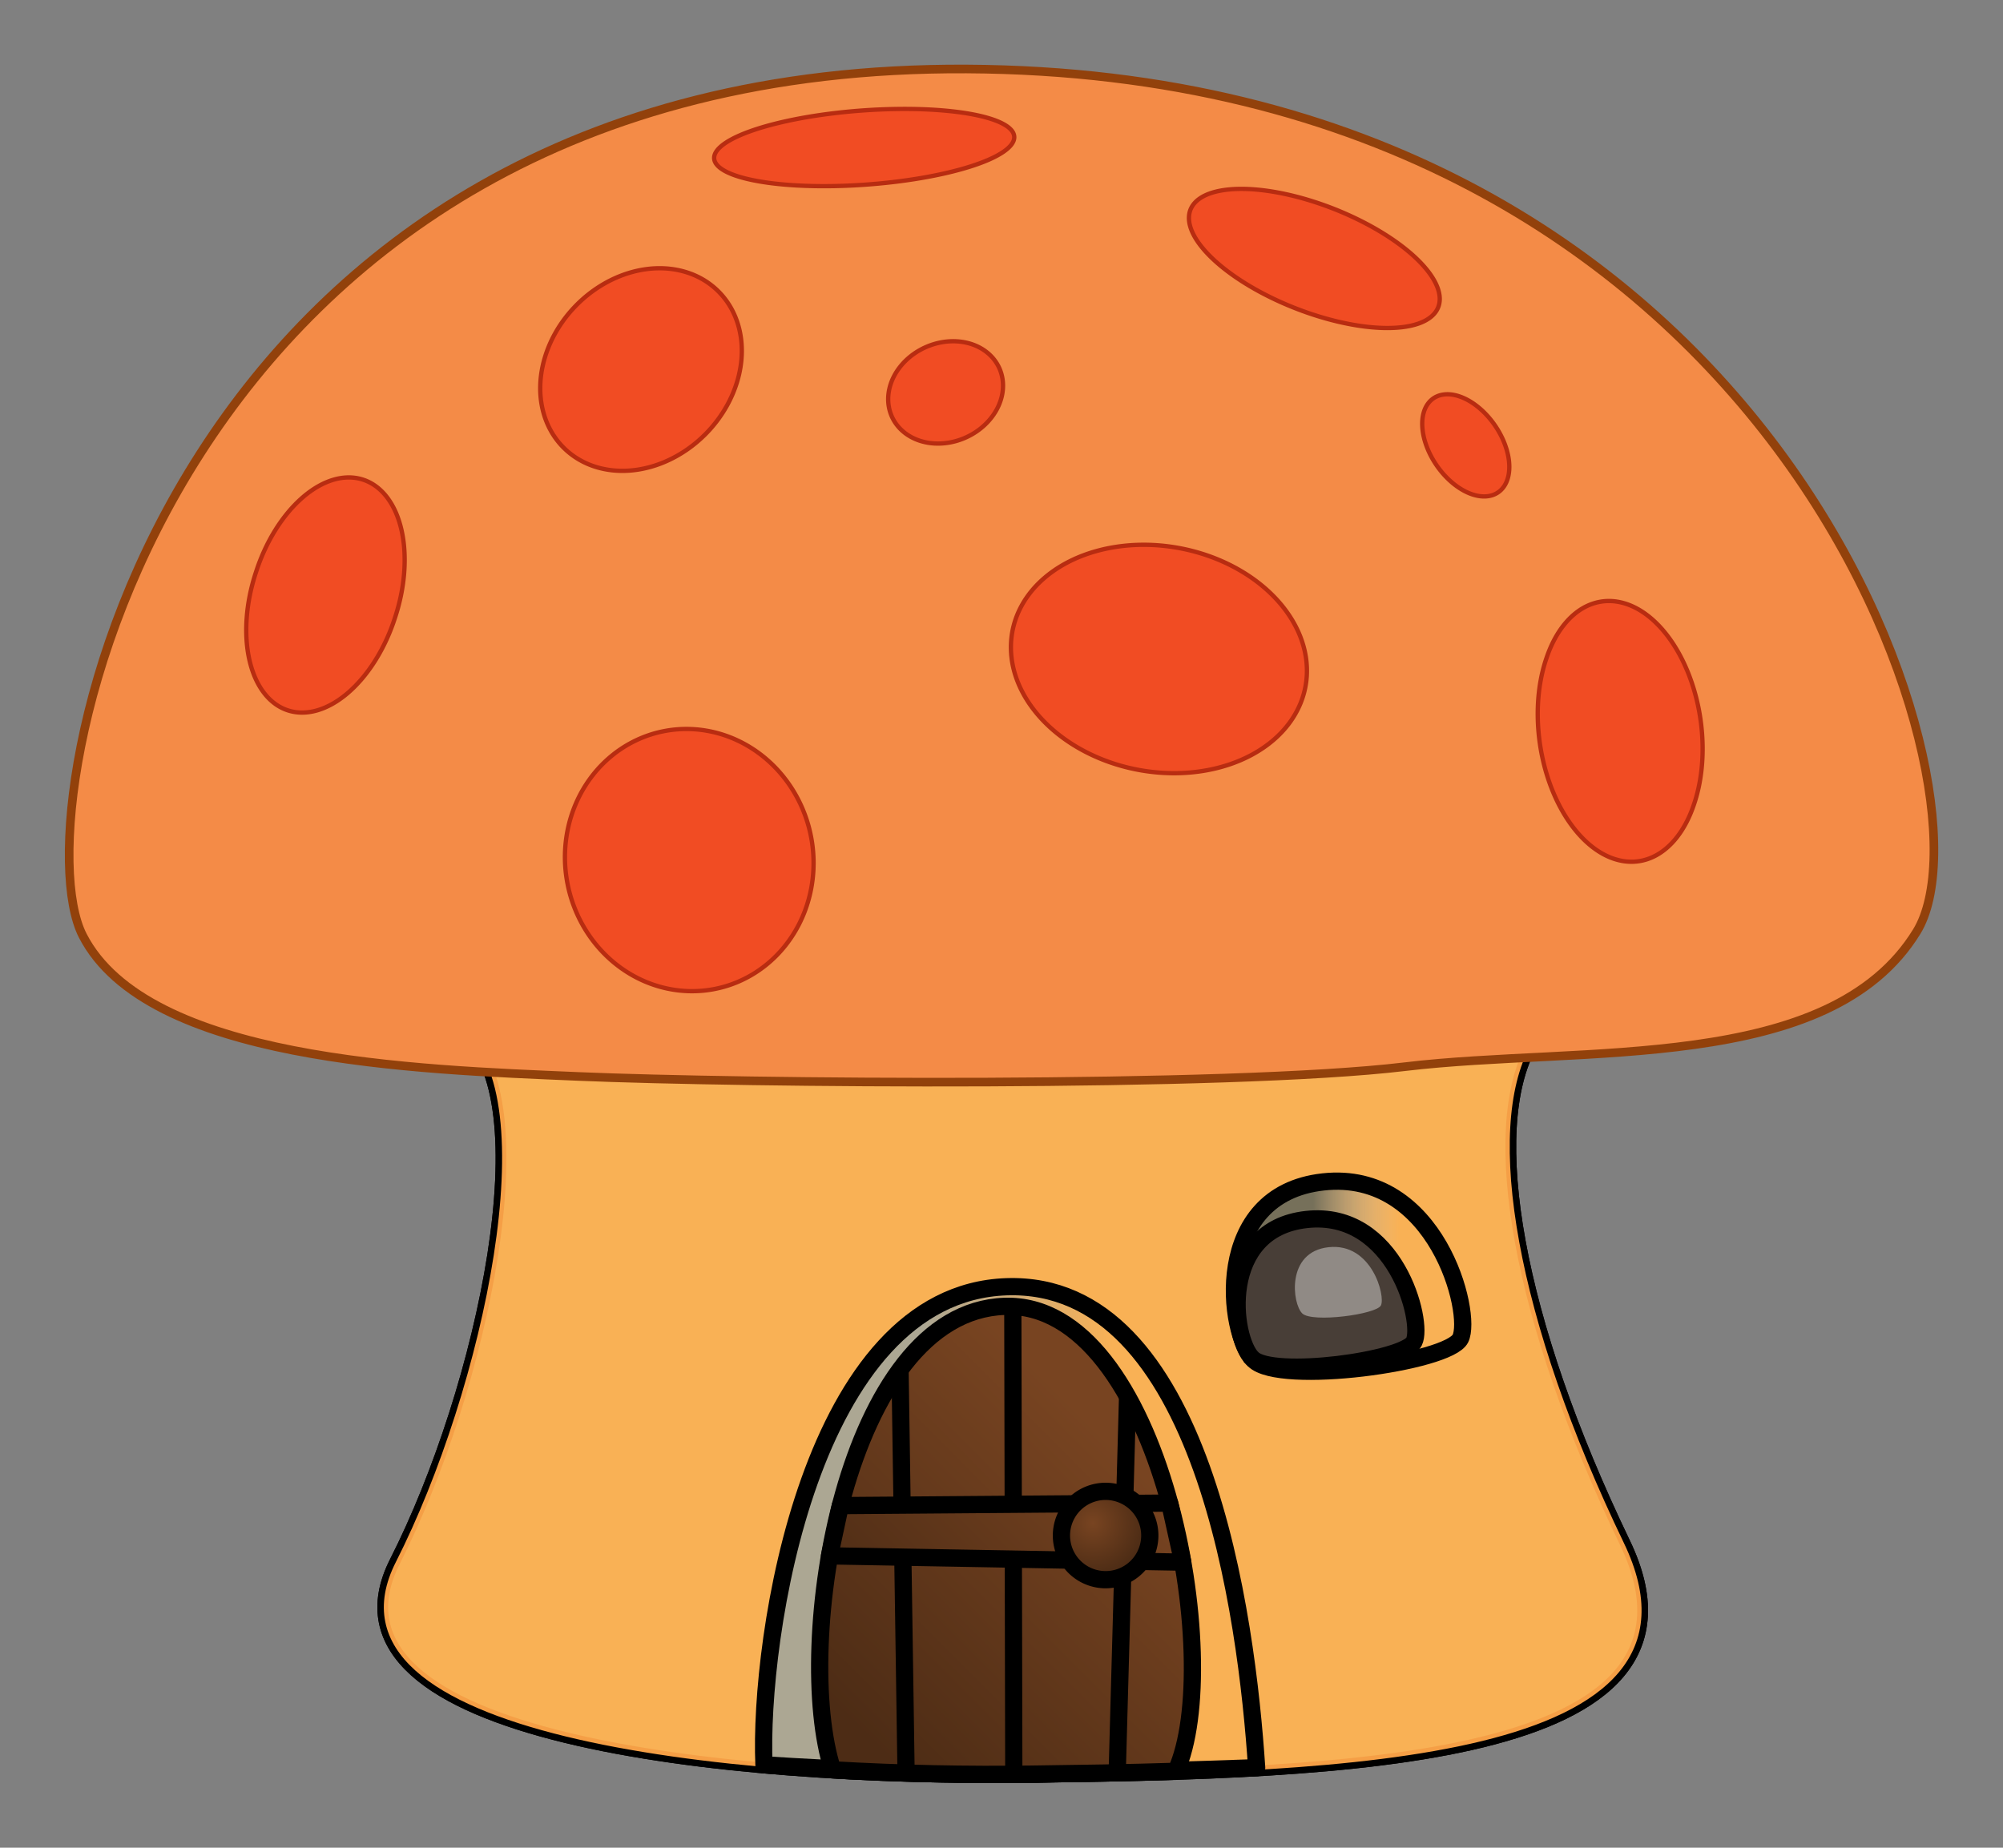 <?xml version="1.0" encoding="UTF-8" standalone="no"?>
<!-- Created with Inkscape (http://www.inkscape.org/) -->

<svg
   xmlns:dc="http://purl.org/dc/elements/1.1/"
   xmlns:cc="http://creativecommons.org/ns#"
   xmlns:rdf="http://www.w3.org/1999/02/22-rdf-syntax-ns#"
   xmlns:svg="http://www.w3.org/2000/svg"
   xmlns="http://www.w3.org/2000/svg"
   xmlns:xlink="http://www.w3.org/1999/xlink"
   xmlns:sodipodi="http://sodipodi.sourceforge.net/DTD/sodipodi-0.dtd"
   xmlns:inkscape="http://www.inkscape.org/namespaces/inkscape"
   version="1.0"
   width="464.768"
   height="428.813"
   id="svg2"
   inkscape:version="0.48.4 r9939"
   sodipodi:docname="orange-mushroom-house.svg"
   inkscape:export-filename="F:\002-Inkscape\000\orange-mushroom-house.png"
   inkscape:export-xdpi="200"
   inkscape:export-ydpi="200">
  <rect width="100%" height="100%" fill="#808080" stroke="none"/>
  <sodipodi:namedview
     pagecolor="#ffffff"
     bordercolor="#666666"
     borderopacity="1"
     objecttolerance="10"
     gridtolerance="10"
     guidetolerance="10"
     inkscape:pageopacity="0"
     inkscape:pageshadow="2"
     inkscape:window-width="1280"
     inkscape:window-height="964"
     id="namedview63"
     showgrid="false"
     inkscape:zoom="0.59752615"
     inkscape:cx="272.17107"
     inkscape:cy="212.48425"
     inkscape:window-x="-4"
     inkscape:window-y="-4"
     inkscape:window-maximized="1"
     inkscape:current-layer="svg2"
     fit-margin-top="15"
     fit-margin-left="15"
     fit-margin-right="15"
     fit-margin-bottom="15" />
  <defs
     id="defs4">
    <linearGradient
       id="linearGradient3381">
      <stop
         id="stop3383"
         style="stop-color:#d3d3d3;stop-opacity:1"
         offset="0" />
      <stop
         id="stop3385"
         style="stop-color:#757575;stop-opacity:1"
         offset="1" />
    </linearGradient>
    <linearGradient
       id="linearGradient3314">
      <stop
         id="stop3316"
         style="stop-color:#784421;stop-opacity:1"
         offset="0" />
      <stop
         id="stop3318"
         style="stop-color:#4d2c15;stop-opacity:1"
         offset="1" />
    </linearGradient>
    <linearGradient
       id="linearGradient3260">
      <stop
         id="stop3262"
         style="stop-color:#f56060;stop-opacity:1"
         offset="0" />
      <stop
         id="stop3264"
         style="stop-color:#960d0d;stop-opacity:1"
         offset="1" />
    </linearGradient>
    <linearGradient
       id="linearGradient3250">
      <stop
         id="stop3252"
         style="stop-color:#76705a;stop-opacity:1"
         offset="0" />
      <stop
         id="stop3254"
         style="stop-color:#c8c4b7;stop-opacity:0"
         offset="1" />
    </linearGradient>
    <linearGradient
       id="linearGradient3218">
      <stop
         id="stop3220"
         style="stop-color:#000000;stop-opacity:1"
         offset="0" />
      <stop
         id="stop3222"
         style="stop-color:#000000;stop-opacity:0"
         offset="1" />
    </linearGradient>
    <linearGradient
       id="linearGradient3194">
      <stop
         id="stop3196"
         style="stop-color:#aca793;stop-opacity:1"
         offset="0" />
      <stop
         id="stop3198"
         style="stop-color:#aca793;stop-opacity:0"
         offset="1" />
    </linearGradient>
    <linearGradient
       x1="356.493"
       y1="633.762"
       x2="400.554"
       y2="632.591"
       id="linearGradient3200"
       xlink:href="#linearGradient3194"
       gradientUnits="userSpaceOnUse" />
    <linearGradient
       x1="447"
       y1="600.112"
       x2="467.01"
       y2="600.112"
       id="linearGradient3238"
       xlink:href="#linearGradient3250"
       gradientUnits="userSpaceOnUse" />
    <linearGradient
       x1="500.191"
       y1="634.136"
       x2="437.5"
       y2="651.362"
       id="linearGradient3258"
       xlink:href="#linearGradient3250"
       gradientUnits="userSpaceOnUse" />
    <radialGradient
       cx="276.817"
       cy="314.05"
       r="212.518"
       fx="276.817"
       fy="314.05"
       id="radialGradient3268"
       xlink:href="#linearGradient3260"
       gradientUnits="userSpaceOnUse"
       gradientTransform="matrix(0,0.881,-1.823,0,869.217,136.145)" />
    <linearGradient
       x1="402.245"
       y1="659.024"
       x2="339.533"
       y2="721.736"
       id="linearGradient3320"
       xlink:href="#linearGradient3314"
       gradientUnits="userSpaceOnUse" />
    <linearGradient
       x1="397.946"
       y1="654.96"
       x2="347.557"
       y2="705.35"
       id="linearGradient3328"
       xlink:href="#linearGradient3314"
       gradientUnits="userSpaceOnUse" />
    <radialGradient
       cx="397.002"
       cy="684.274"
       r="12.253"
       fx="397.002"
       fy="684.274"
       id="radialGradient3338"
       xlink:href="#linearGradient3314"
       gradientUnits="userSpaceOnUse"
       gradientTransform="matrix(0.983,0,1.1864469e-6,1,7.025,-1.9124984e-6)" />
    <radialGradient
       cx="436.725"
       cy="537.527"
       r="212.518"
       fx="436.725"
       fy="537.527"
       id="radialGradient3340"
       xlink:href="#linearGradient3218"
       gradientUnits="userSpaceOnUse"
       gradientTransform="matrix(1.2278704e-7,0.179,-0.996,6.8401294e-7,909.94,480.925)" />
    <linearGradient
       x1="228.164"
       y1="607.727"
       x2="299.368"
       y2="626.807"
       id="linearGradient3342"
       xlink:href="#linearGradient3250"
       gradientUnits="userSpaceOnUse" />
    <linearGradient
       x1="225.291"
       y1="383.71"
       x2="263.274"
       y2="378.71"
       id="linearGradient3387"
       xlink:href="#linearGradient3381"
       gradientUnits="userSpaceOnUse" />
    <linearGradient
       x1="226.096"
       y1="441.878"
       x2="357.446"
       y2="441.878"
       id="linearGradient3413"
       xlink:href="#linearGradient3218"
       gradientUnits="userSpaceOnUse" />
    <filter
       id="filter3415"
       color-interpolation-filters="sRGB">
      <feGaussianBlur
         id="feGaussianBlur3417"
         stdDeviation="1.918"
         inkscape:collect="always" />
    </filter>
    <linearGradient
       x1="225.291"
       y1="383.71"
       x2="263.274"
       y2="378.71"
       id="linearGradient3508"
       xlink:href="#linearGradient3381"
       gradientUnits="userSpaceOnUse" />
    <linearGradient
       x1="17"
       y1="-50.404"
       x2="50.519"
       y2="-48.038"
       id="linearGradient3518"
       xlink:href="#linearGradient3381"
       gradientUnits="userSpaceOnUse"
       gradientTransform="translate(205.808,355.416)" />
    <linearGradient
       x1="17"
       y1="-50.404"
       x2="50.519"
       y2="-48.038"
       id="linearGradient3522"
       xlink:href="#linearGradient3381"
       gradientUnits="userSpaceOnUse"
       gradientTransform="matrix(0.997,0.076,-0.076,0.997,201.385,352.471)" />
    <radialGradient
       inkscape:collect="always"
       xlink:href="#linearGradient3314"
       id="radialGradient3041"
       gradientUnits="userSpaceOnUse"
       gradientTransform="matrix(0.983,0,1.1864469e-6,1,-136.656,-330.776)"
       cx="397.002"
       cy="684.274"
       fx="397.002"
       fy="684.274"
       r="12.253" />
    <linearGradient
       inkscape:collect="always"
       xlink:href="#linearGradient3250"
       id="linearGradient3055"
       gradientUnits="userSpaceOnUse"
       x1="447"
       y1="600.112"
       x2="467.01"
       y2="600.112"
       gradientTransform="translate(-142.27,-322.069)" />
    <linearGradient
       inkscape:collect="always"
       xlink:href="#linearGradient3314"
       id="linearGradient3058"
       gradientUnits="userSpaceOnUse"
       x1="397.946"
       y1="654.96"
       x2="347.557"
       y2="705.35"
       gradientTransform="translate(-142.27,-322.069)" />
    <linearGradient
       inkscape:collect="always"
       xlink:href="#linearGradient3314"
       id="linearGradient3062"
       gradientUnits="userSpaceOnUse"
       x1="402.245"
       y1="659.024"
       x2="339.533"
       y2="721.736"
       gradientTransform="translate(-142.27,-322.069)" />
    <linearGradient
       inkscape:collect="always"
       xlink:href="#linearGradient3194"
       id="linearGradient3065"
       gradientUnits="userSpaceOnUse"
       x1="356.493"
       y1="633.762"
       x2="400.554"
       y2="632.591"
       gradientTransform="translate(-142.27,-322.069)" />
    <linearGradient
       inkscape:collect="always"
       xlink:href="#linearGradient3250"
       id="linearGradient3074"
       gradientUnits="userSpaceOnUse"
       x1="500.191"
       y1="634.136"
       x2="437.5"
       y2="651.362"
       gradientTransform="translate(-142.27,-322.069)" />
    <linearGradient
       inkscape:collect="always"
       xlink:href="#linearGradient3250"
       id="linearGradient3077"
       gradientUnits="userSpaceOnUse"
       x1="228.164"
       y1="607.727"
       x2="299.368"
       y2="626.807"
       gradientTransform="translate(-142.27,-322.069)" />
  </defs>
  <g
     id="g3503"
     transform="translate(-183.27,-339.569)" />
  <path
     inkscape:connector-curvature="0"
     style="fill:url(#linearGradient3077);fill-opacity:1;fill-rule:evenodd;stroke:#000000;stroke-width:4;stroke-linecap:butt;stroke-linejoin:round;stroke-miterlimit:4;stroke-opacity:1;stroke-dasharray:none"
     id="path3284"
     d="m 376.348,358.312 c -24.995,-51.892 -32.62,-95.942 -21.658,-115.924 10.695,-19.496 63.754,5.479 83.506,-26.734 C 457.666,183.9 406.534,21.804 223.656,20.852 43.297,19.913 9.327,187.908 24.126,216.603 c 14.543,28.2 63.723,7.235 83.516,22.318 19.794,15.083 5.112,83.528 -15.336,123.811 -20.194,39.783 75.405,49.962 147.04,49.019 71.635,-0.943 161.269,-3.058 137.002,-53.439 z" />
  <path
     inkscape:connector-curvature="0"
     style="fill:url(#linearGradient3074);fill-opacity:1;fill-rule:evenodd;stroke:#000000;stroke-width:4;stroke-linecap:butt;stroke-linejoin:round;stroke-miterlimit:4;stroke-opacity:1;stroke-dasharray:none"
     id="path3240"
     d="m 376.348,358.312 c -24.995,-51.892 -32.62,-95.942 -21.658,-115.924 10.695,-19.496 63.754,5.479 83.506,-26.734 C 457.666,183.9 406.534,21.804 223.656,20.852 43.297,19.913 9.327,187.908 24.126,216.603 c 14.543,28.2 63.723,7.235 83.516,22.318 19.794,15.083 5.112,83.528 -15.336,123.811 -20.194,39.783 75.405,49.962 147.04,49.019 71.635,-0.943 161.269,-3.058 137.002,-53.439 z" />
  <path
     inkscape:connector-curvature="0"
     style="fill:#f9b155;fill-opacity:1;fill-rule:evenodd;stroke:#f59f46;stroke-width:1;stroke-linecap:butt;stroke-linejoin:round;stroke-miterlimit:4;stroke-opacity:1;stroke-dasharray:none"
     id="path2383"
     d="m 376.348,358.312 c -24.995,-51.892 -32.62,-95.942 -21.658,-115.924 10.695,-19.496 63.754,5.479 83.506,-26.734 C 457.666,183.9 406.534,21.804 223.656,20.852 43.297,19.913 9.327,187.908 24.126,216.603 c 14.543,28.2 63.723,7.235 83.516,22.318 19.794,15.083 5.112,83.528 -15.336,123.811 -20.194,39.783 75.405,49.962 147.04,49.019 71.635,-0.943 161.269,-3.058 137.002,-53.439 z" />
  <path
     inkscape:connector-curvature="0"
     style="fill:#f48b47;fill-opacity:1;fill-rule:evenodd;stroke:#92410b;stroke-width:2;stroke-linecap:butt;stroke-linejoin:round;stroke-miterlimit:4;stroke-opacity:1;stroke-dasharray:none"
     id="path2387"
     d="m 325.941,247.563 c 41.429,-4.958 98.515,1.749 118.813,-31.356 C 464.764,183.574 412.216,16.989 224.274,16.01 38.92,15.045 4.01,187.693 19.218,217.183 c 14.945,28.981 76.958,31.028 114.942,32.64 37.952,1.61 150.99,2.622 191.781,-2.259 z" />
  <path
     inkscape:connector-curvature="0"
     style="fill:url(#linearGradient3065);fill-opacity:1;fill-rule:evenodd;stroke:#000000;stroke-width:4;stroke-linecap:butt;stroke-linejoin:round;stroke-miterlimit:4;stroke-opacity:1;stroke-dasharray:none"
     id="path3159"
     d="m 233.543,298.631 c -45.64,1.574 -57.527,81.727 -56.276,110.95 16.792,1.098 46.13,2.373 62.089,2.163 11.959,-0.157 39.886,-1.048 52.235,-1.49 -2.295,-34.821 -12.407,-113.197 -58.047,-111.623 z" />
  <path
     inkscape:connector-curvature="0"
     style="fill:url(#linearGradient3062);fill-opacity:1;fill-rule:evenodd;stroke:#000000;stroke-width:4;stroke-linecap:butt;stroke-linejoin:round;stroke-miterlimit:4;stroke-opacity:1;stroke-dasharray:none"
     id="path3164"
     d="m 233.074,303.181 c -37.01,1.278 -49.222,78.676 -39.875,107.562 15.585,0.914 31.383,1.194 46.156,1 10.911,-0.144 22.22,-0.292 33.5,-0.656 11.543,-25.143 -3.368,-109.164 -39.781,-107.906 z" />
  <path
     inkscape:connector-curvature="0"
     style="fill:none;stroke:#000000;stroke-width:4;stroke-linecap:butt;stroke-linejoin:round;stroke-miterlimit:4;stroke-opacity:1;stroke-dasharray:none"
     id="path3171"
     d="m 208.843,317.877 1.397,93.63 m 24.769,-108.311 0.226,108.59 m 26.406,-87.672 -2.407,87.313" />
  <path
     inkscape:connector-curvature="0"
     style="fill:url(#linearGradient3058);fill-opacity:1;fill-rule:evenodd;stroke:#000000;stroke-width:4;stroke-linecap:butt;stroke-linejoin:round;stroke-miterlimit:4;stroke-opacity:1;stroke-dasharray:none"
     id="path3169"
     d="m 194.992,349.426 76.404,-0.585 3.049,13.709 -81.962,-1.463 2.509,-11.661 z" />
  <path
     inkscape:connector-curvature="0"
     style="fill:url(#linearGradient3055);fill-opacity:1;fill-rule:evenodd;stroke:#000000;stroke-width:4;stroke-linecap:butt;stroke-linejoin:miter;stroke-miterlimit:4;stroke-opacity:1;stroke-dasharray:none"
     id="path3226"
     d="m 290.958,315.662 c 6.054,5.927 45.118,0.581 47.909,-5.005 2.896,-5.796 -5.528,-39.251 -31.852,-36.354 -26.064,2.869 -22.248,35.299 -16.057,41.359 z" />
  <path
     inkscape:connector-curvature="0"
     style="fill:#483e37;fill-opacity:1;fill-rule:evenodd;stroke:#000000;stroke-width:4;stroke-linecap:butt;stroke-linejoin:miter;stroke-miterlimit:4;stroke-opacity:1;stroke-dasharray:none"
     id="path3228"
     d="m 290.598,315.277 c 4.74,4.623 35.325,0.453 37.51,-3.903 2.267,-4.52 -4.328,-30.611 -24.938,-28.352 -20.406,2.238 -17.419,27.529 -12.572,32.255 z" />
  <path
     inkscape:connector-curvature="0"
     style="fill:#ffffff;fill-opacity:0.392;fill-rule:evenodd;stroke:none"
     id="path3230"
     d="m 302.182,304.834 c 2.305,2.205 17.176,0.216 18.239,-1.862 1.102,-2.156 -2.104,-14.6 -12.126,-13.522 -9.922,1.067 -8.47,13.13 -6.113,15.384 z" />
  <path
     inkscape:connector-curvature="0"
     style="fill:#f14c23;fill-opacity:1;fill-rule:nonzero;stroke:#b82c11;stroke-opacity:1"
     id="path3272"
     d="M 91.655,143.348 A 16.971,27.931 18.042 1 1 59.383,132.836 16.971,27.931 18.042 1 1 91.655,143.348 z" />
  <path
     inkscape:connector-curvature="0"
     style="fill:#f14c23;fill-opacity:1;fill-rule:nonzero;stroke:#b82c11;stroke-opacity:1"
     id="path3274"
     d="M 164.677,99.718 A 21.172,25.523 44.185 1 1 132.803,71.814 21.172,25.523 44.185 1 1 164.677,99.718 z" />
  <path
     inkscape:connector-curvature="0"
     style="fill:#f14c23;fill-opacity:1;fill-rule:nonzero;stroke:#b82c11;stroke-opacity:1"
     id="path3276"
     d="m 301.8,147.955 a 34.599,26.169 10.705 1 1 -65.775,9.972 34.599,26.169 10.705 1 1 65.775,-9.972 z" />
  <path
     inkscape:connector-curvature="0"
     style="fill:#f14c23;fill-opacity:1;fill-rule:nonzero;stroke:#b82c11;stroke-opacity:1"
     id="path3278"
     d="M 325.851,57.572 A 30.891,12.368 21.501 1 1 284.1,62.391 30.891,12.368 21.501 1 1 325.851,57.572 z" />
  <path
     inkscape:connector-curvature="0"
     style="fill:#f14c23;fill-opacity:1;fill-rule:nonzero;stroke:#b82c11;stroke-opacity:1"
     id="path3280"
     d="m 393.071,186.655 a 30.321,18.782 81.797 1 1 -34.264,-33.83 30.321,18.782 81.797 1 1 34.264,33.83 z" />
  <path
     inkscape:connector-curvature="0"
     style="fill:#f14c23;fill-opacity:1;fill-rule:nonzero;stroke:#b82c11;stroke-opacity:1"
     id="path3282"
     d="m 186.458,188.291 a 30.493,28.775 78.506 1 1 -53.051,22.638 30.493,28.775 78.506 1 1 53.051,-22.638 z" />
  <path
     inkscape:connector-curvature="0"
     style="fill:#f14c23;fill-opacity:1;fill-rule:nonzero;stroke:#b82c11;stroke-opacity:1"
     id="path3288"
     d="m 232.442,92.007 a 11.468,13.673 65.588 1 1 -26.053,-1.875 11.468,13.673 65.588 1 1 26.053,1.875 z" />
  <path
     inkscape:connector-curvature="0"
     style="fill:#f14c23;fill-opacity:1;fill-rule:nonzero;stroke:#b82c11;stroke-opacity:1"
     id="path3290"
     d="m 350.107,106.739 a 13.243,8.203 55.427 0 1 -19.97,-6.59 13.243,8.203 55.427 1 1 19.97,6.59 z" />
  <path
     inkscape:connector-curvature="0"
     style="fill:#f14c23;fill-opacity:1;fill-rule:nonzero;stroke:#b82c11;stroke-opacity:1"
     id="path3292"
     d="m 234.638,33.617 a 8.611,34.906 85.789 1 1 -68.222,1.255 8.611,34.906 85.789 1 1 68.222,-1.255 z" />
  <path
     inkscape:connector-curvature="0"
     style="fill:url(#radialGradient3041);fill-opacity:1;fill-rule:nonzero;stroke:#000000;stroke-width:4;stroke-linecap:butt;stroke-linejoin:round;stroke-miterlimit:4;stroke-opacity:1;stroke-dasharray:none"
     id="path3330"
     d="m 266.795,356.366 a 10.253,10.253 0 0 1 -20.506,0 10.253,10.253 0 1 1 20.506,0 z" />
</svg>
